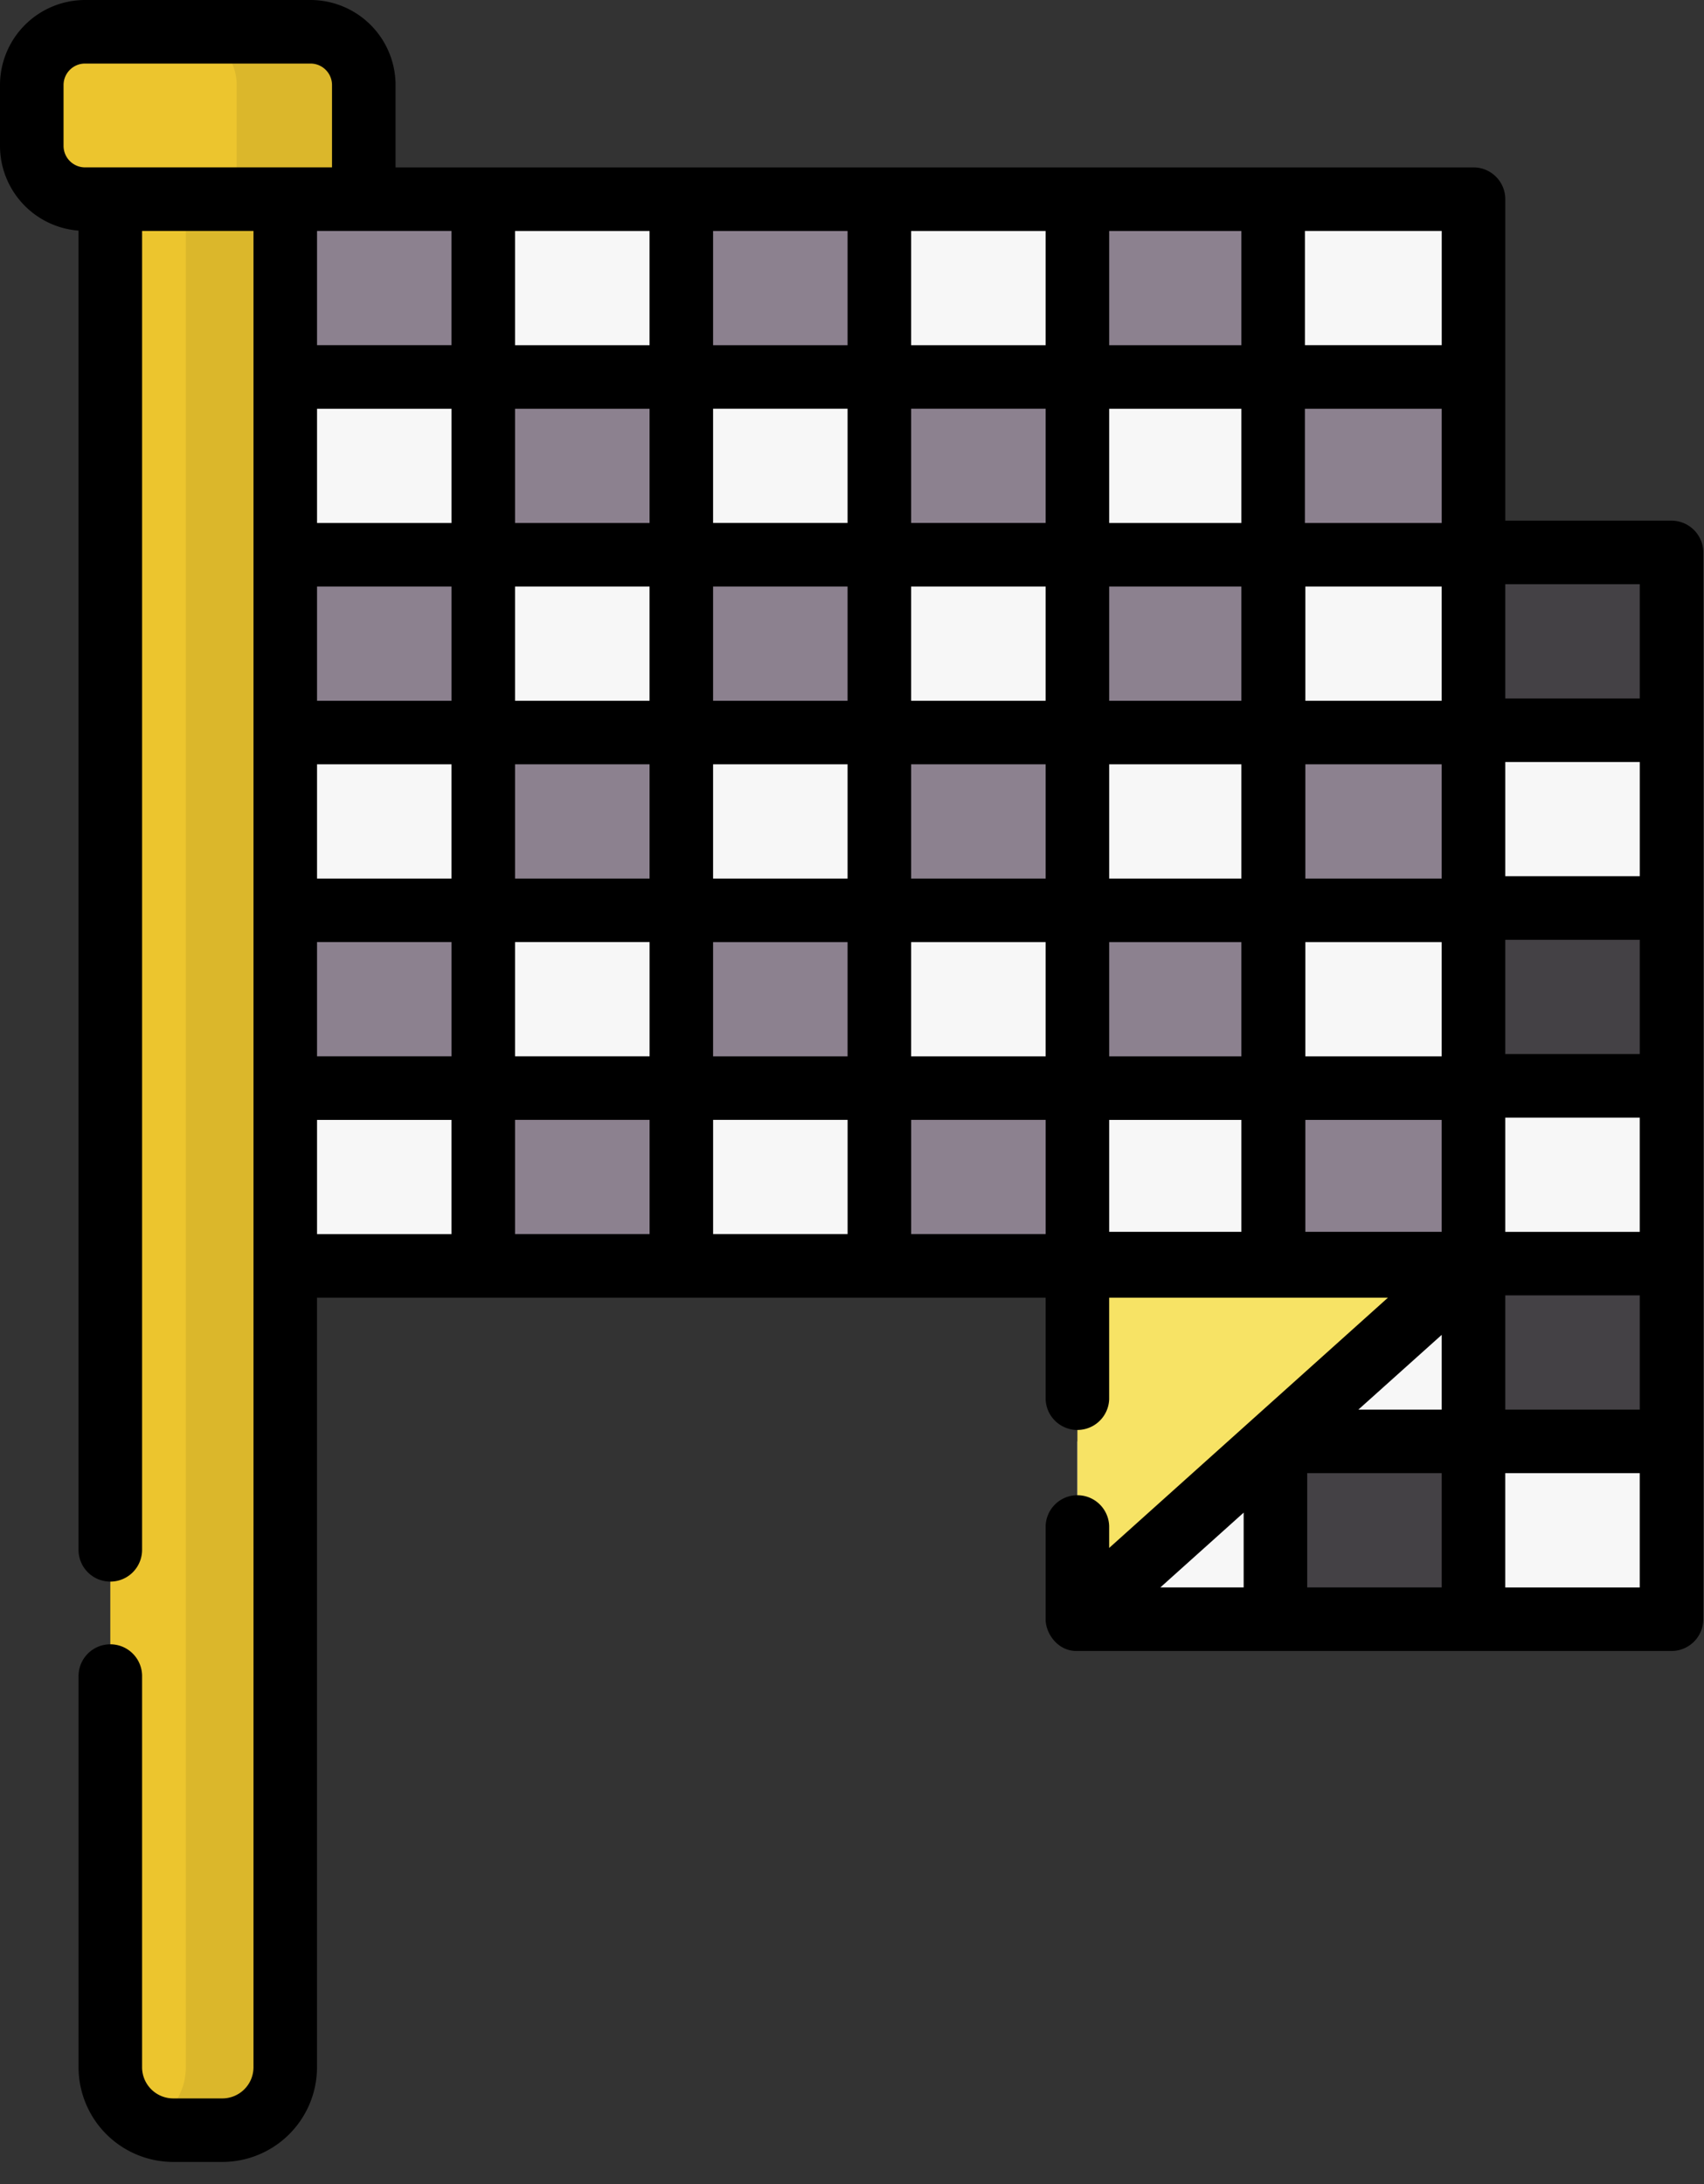 <svg xmlns="http://www.w3.org/2000/svg" width="71" height="91" fill="none"><rect width="100%" height="100%" fill="#333333" stroke="none"/><path d="M44.893 23.017h24.754v44.444H44.893V23.017z" fill="#444145"/><path d="M61.395 60.054h8.252v7.407h-8.252v-7.407z" fill="#F7F7F7"/><path d="M53.179 52.743h8.251v7.407H53.18v-7.407zM44.893 60.054h8.251v7.407h-8.251v-7.407z" fill="#F7F7F7"/><path d="M44.893 52.647V67.46l16.503-14.814H44.893z" fill="#F7E365"/><path d="M61.395 30.425h8.252v7.408h-8.252v-7.408zM61.395 45.24h8.252v7.407h-8.252v-7.408z" fill="#F7F7F7"/><path d="M9.263 88.751H7.218a2.622 2.622 0 01-2.622-2.622V5.914h7.289v80.215a2.622 2.622 0 01-2.622 2.622z" fill="#ECC52E"/><path d="M7.743 5.914v80.215a2.621 2.621 0 01-1.572 2.402c.32.14.675.22 1.048.22h2.044a2.622 2.622 0 002.622-2.622V5.914H7.743z" fill="#DBB72B"/><path d="M15.157 8.298H3.543a2.22 2.22 0 01-2.22-2.22V3.544a2.22 2.22 0 012.22-2.22h9.395a2.22 2.22 0 012.219 2.22v4.755z" fill="#ECC52E"/><path d="M12.937 1.324H7.642a2.22 2.22 0 012.22 2.22v4.754h5.295V3.543a2.22 2.22 0 00-2.22-2.22z" fill="#DBB72B"/><path d="M11.884 8.297h49.51v44.445h-49.51V8.297z" fill="#8C818F"/><path d="M11.884 15.706h8.251v7.407h-8.251v-7.407zM11.884 30.52h8.251v7.408h-8.251V30.52zM11.884 45.334h8.251v7.408h-8.251v-7.407zM20.138 8.297h8.251v7.408h-8.251V8.297zM20.138 23.113h8.251v7.408h-8.251v-7.408zM20.138 37.928h8.251v7.407h-8.251v-7.407zM28.39 15.706h8.251v7.407H28.39v-7.407zM28.39 30.52h8.251v7.408H28.39V30.52zM28.39 45.334h8.251v7.408H28.39v-7.407zM36.642 8.297h8.251v7.408h-8.251V8.297zM36.642 23.113h8.251v7.408h-8.251v-7.408zM36.642 37.928h8.251v7.407h-8.251v-7.407zM44.893 15.706h8.251v7.407h-8.251v-7.407zM44.893 30.52h8.251v7.408h-8.251V30.52zM44.893 45.334h8.251v7.408h-8.251v-7.407zM53.144 8.297h8.251v7.408h-8.251V8.297zM53.144 23.113h8.251v7.408h-8.251v-7.408zM53.144 37.928h8.251v7.407h-8.251v-7.407z" fill="#F7F7F7"/><path d="M69.646 21.694H62.72V8.298c0-.73-.593-1.323-1.324-1.323H16.482V3.544A3.548 3.548 0 0012.938 0H3.544A3.548 3.548 0 000 3.544v2.535a3.546 3.546 0 003.272 3.53v54.963a1.324 1.324 0 002.648 0V9.622h4.642V86.13a1.3 1.3 0 01-1.299 1.298H7.218a1.3 1.3 0 01-1.298-1.298V69.868a1.324 1.324 0 10-2.647 0v16.26a3.95 3.95 0 003.945 3.947h2.045a3.95 3.95 0 003.946-3.946V54.066h30.359V58.29a1.324 1.324 0 002.647 0V54.066h11.616L46.215 64.494v-.91a1.324 1.324 0 00-2.647 0v3.878c-.007.578.5 1.349 1.324 1.324h24.754c.731 0 1.324-.593 1.324-1.324V23.018c0-.731-.593-1.324-1.324-1.324zM54.467 61.378h5.604v4.76h-5.604v-4.76zm-2.648 4.76h-3.471l3.471-3.116v3.116zm4.78-7.408l3.472-3.115v3.115H56.6zm11.723-14.814H62.72v-4.76h5.603v4.76zM46.215 31.844h5.509v4.76h-5.508v-4.76zm-2.647 4.76h-5.604v-4.76h5.604v4.76zm10.822 0v-4.76h5.68v4.76h-5.68zm0 2.648h5.68v4.76h-5.68v-4.76zm5.68-10.055h-5.68v-4.76h5.68v4.76zm-8.346 0h-5.508v-4.76h5.508v4.76zm-8.156 0h-5.604v-4.76h5.604v4.76zm-5.604-7.408v-4.76h5.604v4.76h-5.604zm-2.648 0h-5.604v-4.76h5.604v4.76zm0 2.648v4.76h-5.604v-4.76h5.604zm-8.251 4.76H21.46v-4.76h5.604v4.76zm-8.252 0H13.21v-4.76h5.604v4.76zm-5.604 2.647h5.604v4.76H13.21v-4.76zm8.252 0h5.604v4.76H21.46v-4.76zm8.252 0h5.603v4.76h-5.604v-4.76zm5.603 7.408v4.76h-5.604v-4.76h5.604zm2.648 0h5.604v4.76h-5.604v-4.76zm8.252 0h5.508v4.76h-5.508v-4.76zm5.508 7.407v4.664h-5.508V46.66h5.508zm2.666 0h5.68v4.664h-5.68V46.66zm8.329-.095h5.603v4.76H62.72v-4.76zm5.603-10.056H62.72v-4.76h5.603v4.76zM60.071 21.79h-5.7v-4.76h5.7v4.76zm-8.347 0h-5.508v-4.76h5.508v4.76zm-5.508-7.407v-4.76h5.508v4.76h-5.508zm-2.648 0h-5.604v-4.76h5.604v4.76zm-8.252 0h-5.604v-4.76h5.604v4.76zm-8.251 0H21.46v-4.76h5.604v4.76zm0 2.648v4.76H21.46v-4.76h5.604zm-8.252 4.76H13.21v-4.76h5.604v4.76zM13.21 39.251h5.604v4.76H13.21v-4.76zm8.252 0h5.604v4.76H21.46v-4.76zm5.604 7.407v4.76H21.46v-4.76h5.604zm2.647 0h5.604v4.76h-5.604v-4.76zm8.252 0h5.604v4.76h-5.604v-4.76zm24.755 7.312h5.603v4.76H62.72v-4.76zm5.603-29.63v4.76H62.72v-4.76h5.603zm-8.251-9.959h-5.7v-4.76h5.7v4.76zM2.648 6.079V3.544c0-.494.401-.896.895-.896h9.395c.494 0 .896.401.896.896v3.43H3.544a.897.897 0 01-.896-.895zm12.51 3.543h3.655v4.76H13.21v-4.76h1.949zM13.209 46.66h5.604v4.76H13.21v-4.76zm49.51 19.479v-4.76h5.603v4.76H62.72z" fill="#000"/></svg>